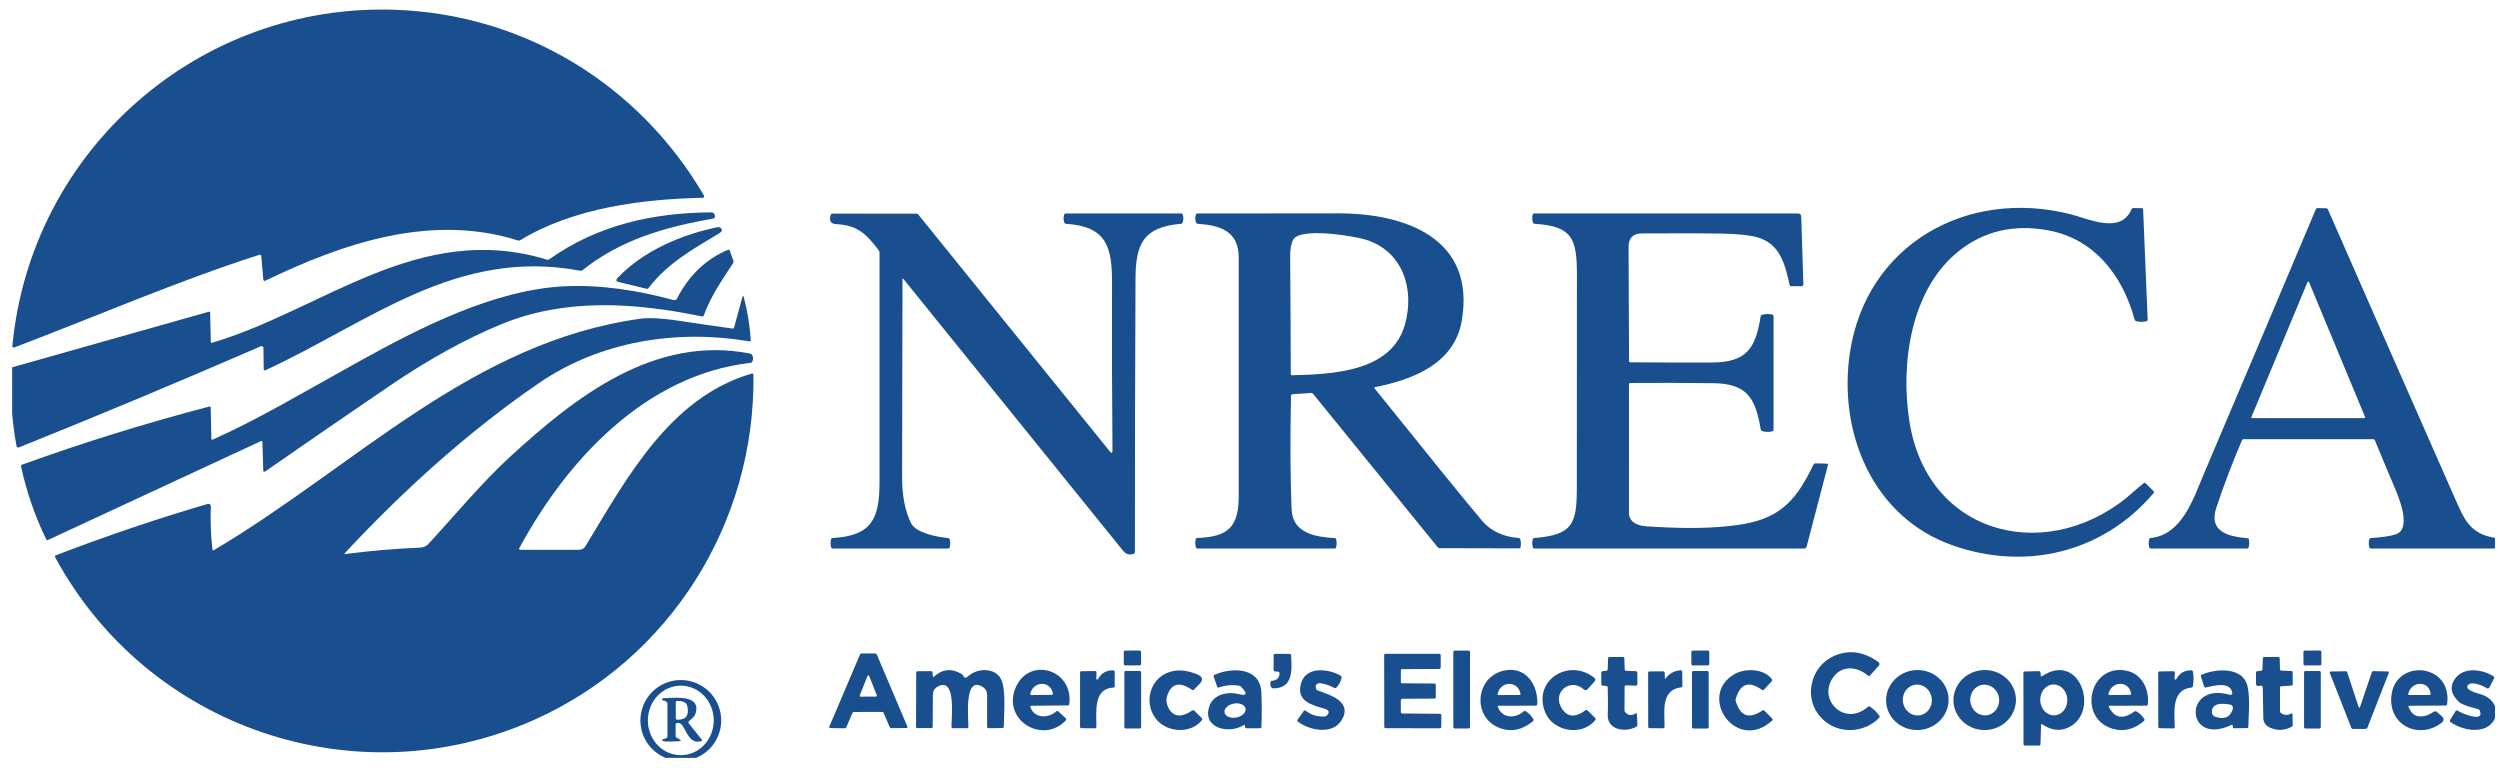 <svg width="165" height="51" viewBox="0 0 165 51" fill="none" xmlns="http://www.w3.org/2000/svg">
<g clip-path="url(#clip0_6436_101347)">
<path d="M128.861 35.989C123.573 34.122 121.315 28.527 122.091 23.305C123.156 16.123 129.832 12.412 136.644 14.137C137.873 14.447 139.96 15.476 140.675 13.822C140.687 13.796 140.704 13.773 140.724 13.757C140.744 13.742 140.767 13.733 140.789 13.734L141.362 13.736C141.384 13.736 141.404 13.746 141.42 13.764C141.436 13.782 141.445 13.806 141.446 13.832L141.746 21.097C141.747 21.121 141.74 21.144 141.726 21.163C141.712 21.182 141.692 21.196 141.669 21.201C141.431 21.259 141.202 21.256 140.982 21.193C140.959 21.186 140.937 21.173 140.92 21.155C140.903 21.137 140.891 21.114 140.884 21.089C140.091 18.188 138.23 15.745 135.134 15.193C132.879 14.792 130.923 15.255 129.266 16.582C126.096 19.12 125.415 24.028 126.026 27.843C127.261 35.558 135.46 37.326 140.856 32.418C141.059 32.234 141.268 32.058 141.485 31.889C141.503 31.875 141.526 31.867 141.549 31.868C141.572 31.869 141.593 31.878 141.609 31.894L142.133 32.42C142.149 32.436 142.159 32.459 142.159 32.482C142.16 32.506 142.152 32.529 142.136 32.547C138.787 36.482 133.697 37.697 128.861 35.989Z" fill="#194E8F"/>
<path d="M148.354 35.526C148.37 35.528 148.386 35.534 148.398 35.545C148.41 35.556 148.419 35.57 148.423 35.586C148.463 35.754 148.459 35.934 148.41 36.127C148.404 36.148 148.391 36.168 148.372 36.182C148.353 36.196 148.33 36.203 148.305 36.203H141.958C141.933 36.203 141.91 36.196 141.89 36.182C141.871 36.168 141.858 36.149 141.851 36.127C141.802 35.946 141.801 35.769 141.847 35.596C141.852 35.573 141.866 35.552 141.885 35.536C141.903 35.521 141.927 35.511 141.953 35.508C144.024 35.284 144.755 32.922 145.446 31.297C147.919 25.477 150.383 19.654 152.838 13.825C152.85 13.798 152.866 13.775 152.887 13.758C152.907 13.742 152.929 13.733 152.951 13.734L153.538 13.747C153.56 13.748 153.582 13.757 153.602 13.774C153.622 13.79 153.639 13.814 153.651 13.842C156.445 20.218 159.247 26.591 162.057 32.962C162.679 34.37 163.056 35.265 164.773 35.519C164.797 35.523 164.82 35.533 164.838 35.55C164.855 35.566 164.867 35.587 164.871 35.611C164.901 35.788 164.896 35.959 164.854 36.123C164.849 36.146 164.836 36.166 164.817 36.181C164.798 36.195 164.774 36.203 164.75 36.203H156.484C156.46 36.203 156.436 36.196 156.417 36.182C156.398 36.168 156.384 36.149 156.378 36.127C156.329 35.947 156.328 35.77 156.373 35.596C156.38 35.573 156.393 35.553 156.412 35.538C156.431 35.523 156.455 35.514 156.48 35.513C157.226 35.462 157.77 35.381 158.11 35.271C159.197 34.92 158.334 32.844 158.033 32.147C157.591 31.124 157.176 30.089 156.742 29.062C156.733 29.039 156.717 29.02 156.697 29.006C156.677 28.993 156.653 28.985 156.63 28.985L148.08 28.987C148.056 28.987 148.032 28.994 148.012 29.008C147.992 29.021 147.977 29.04 147.967 29.062C147.342 30.524 146.779 32.005 146.278 33.505C145.726 35.157 147.187 35.418 148.354 35.526ZM148.596 27.52C148.592 27.528 148.591 27.537 148.592 27.546C148.592 27.554 148.595 27.563 148.6 27.57C148.605 27.578 148.612 27.584 148.619 27.588C148.627 27.592 148.636 27.595 148.645 27.595H156.045C156.054 27.595 156.063 27.592 156.071 27.588C156.078 27.584 156.085 27.578 156.09 27.57C156.095 27.563 156.098 27.554 156.098 27.546C156.099 27.537 156.098 27.528 156.094 27.52L152.394 18.616C152.39 18.607 152.383 18.599 152.374 18.593C152.365 18.587 152.355 18.584 152.345 18.584C152.335 18.584 152.325 18.587 152.316 18.593C152.307 18.599 152.3 18.607 152.296 18.616L148.596 27.52Z" fill="#194E8F"/>
<path d="M73.424 29.723C73.39 26.101 73.38 22.435 73.394 18.727C73.403 16.331 73.067 14.942 70.357 14.772C70.332 14.771 70.308 14.762 70.288 14.748C70.269 14.733 70.254 14.713 70.246 14.691C70.186 14.511 70.182 14.337 70.233 14.168C70.24 14.146 70.254 14.126 70.275 14.111C70.294 14.097 70.319 14.09 70.344 14.09H77.955C77.98 14.09 78.003 14.097 78.022 14.111C78.042 14.125 78.056 14.144 78.063 14.167C78.116 14.345 78.113 14.519 78.055 14.687C78.046 14.71 78.031 14.73 78.011 14.745C77.991 14.76 77.967 14.768 77.942 14.771C75.463 14.984 74.955 16.084 74.944 18.384C74.915 24.402 74.902 30.42 74.904 36.44C74.904 36.465 74.897 36.489 74.883 36.508C74.869 36.528 74.85 36.542 74.828 36.549C74.503 36.654 74.315 36.587 74.1 36.321C69.268 30.344 64.441 24.371 59.617 18.402C59.582 18.359 59.565 18.365 59.565 18.422C59.558 22.772 59.549 27.122 59.538 31.47C59.535 32.704 59.732 33.722 60.128 34.525C60.454 35.191 61.877 35.446 62.575 35.511C62.6 35.514 62.623 35.523 62.642 35.538C62.661 35.553 62.675 35.574 62.681 35.596C62.726 35.773 62.726 35.95 62.679 36.125C62.673 36.148 62.659 36.167 62.639 36.182C62.62 36.196 62.596 36.203 62.571 36.203H54.959C54.935 36.203 54.911 36.196 54.892 36.182C54.874 36.168 54.86 36.149 54.854 36.127C54.805 35.944 54.804 35.765 54.851 35.59C54.856 35.567 54.87 35.547 54.888 35.533C54.907 35.518 54.931 35.509 54.955 35.508C57.532 35.363 58.045 34.24 58.048 31.842C58.054 26.784 58.054 21.727 58.048 16.669C58.048 16.616 58.031 16.564 57.999 16.522C57.177 15.445 56.605 14.862 55.182 14.792C54.821 14.774 54.705 14.569 54.834 14.175C54.842 14.152 54.856 14.133 54.876 14.119C54.895 14.105 54.918 14.098 54.942 14.098L60.482 14.103C60.507 14.103 60.533 14.109 60.556 14.12C60.578 14.131 60.599 14.148 60.614 14.168L73.243 29.787C73.366 29.938 73.426 29.917 73.424 29.723Z" fill="#194E8F"/>
<path d="M90.716 25.628C94.546 30.395 96.916 33.312 97.826 34.38C98.396 35.049 99.2 35.426 100.237 35.511C100.261 35.513 100.284 35.522 100.303 35.537C100.322 35.553 100.335 35.573 100.341 35.596C100.383 35.768 100.388 35.94 100.356 36.112C100.351 36.135 100.339 36.155 100.32 36.17C100.302 36.184 100.279 36.192 100.256 36.192L95.017 36.179C94.991 36.178 94.966 36.172 94.943 36.161C94.92 36.15 94.9 36.133 94.885 36.113L86.663 25.992C86.646 25.972 86.626 25.957 86.603 25.946C86.58 25.936 86.555 25.932 86.531 25.933L85.289 26.021C85.266 26.023 85.245 26.033 85.23 26.05C85.214 26.067 85.206 26.089 85.205 26.113C85.148 29.112 85.161 31.618 85.246 33.632C85.313 35.208 86.854 35.443 88.078 35.511C88.103 35.513 88.126 35.521 88.145 35.535C88.164 35.55 88.177 35.569 88.183 35.591C88.23 35.772 88.23 35.95 88.183 36.126C88.176 36.148 88.163 36.168 88.144 36.182C88.125 36.196 88.102 36.203 88.078 36.203H79.034C79.01 36.203 78.987 36.196 78.968 36.182C78.95 36.168 78.936 36.148 78.931 36.126C78.884 35.943 78.88 35.762 78.918 35.584C78.923 35.562 78.936 35.542 78.955 35.528C78.973 35.513 78.996 35.505 79.021 35.505C81.063 35.438 81.755 34.773 81.756 32.744C81.762 27.495 81.762 22.245 81.756 16.995C81.755 15.229 80.493 14.868 79.049 14.77C79.023 14.768 78.999 14.76 78.98 14.745C78.96 14.731 78.945 14.711 78.938 14.689C78.878 14.512 78.874 14.339 78.926 14.17C78.933 14.147 78.947 14.127 78.967 14.113C78.987 14.099 79.011 14.091 79.035 14.091C82.148 14.085 85.259 14.082 88.369 14.082C92.759 14.083 97.419 15.74 96.473 21.187C95.985 23.994 93.275 25.053 90.747 25.55C90.738 25.551 90.731 25.554 90.724 25.56C90.717 25.565 90.712 25.572 90.709 25.58C90.706 25.588 90.705 25.596 90.706 25.605C90.707 25.613 90.71 25.621 90.716 25.628ZM85.341 15.833C85.21 16.092 85.147 16.463 85.151 16.946C85.172 19.526 85.185 22.107 85.191 24.689C85.191 24.7 85.193 24.71 85.198 24.72C85.202 24.73 85.208 24.738 85.216 24.745C85.223 24.753 85.233 24.759 85.243 24.762C85.252 24.766 85.263 24.768 85.274 24.768C87.872 24.698 91.834 24.578 92.723 21.43C93.386 19.084 92.598 16.553 90.082 15.8C89.319 15.572 85.767 14.981 85.341 15.833Z" fill="#194E8F"/>
<path d="M107.601 23.913C109.393 23.927 111.185 23.931 112.976 23.926C115.3 23.917 115.868 22.974 116.203 20.88C116.207 20.855 116.218 20.833 116.234 20.815C116.25 20.796 116.27 20.783 116.293 20.777C116.525 20.713 116.753 20.709 116.977 20.766C116.999 20.771 117.019 20.784 117.033 20.803C117.047 20.822 117.055 20.846 117.055 20.87V28.36C117.055 28.385 117.047 28.408 117.033 28.427C117.02 28.446 117 28.459 116.978 28.465C116.745 28.525 116.519 28.52 116.299 28.452C116.276 28.445 116.255 28.431 116.239 28.412C116.223 28.393 116.212 28.369 116.208 28.344C115.867 26.302 115.331 25.32 113.089 25.29C111.257 25.266 109.426 25.262 107.594 25.277C107.573 25.277 107.552 25.286 107.537 25.301C107.521 25.316 107.513 25.337 107.513 25.359C107.506 28.187 107.506 31.013 107.511 33.838C107.511 34.445 108.051 34.693 108.618 34.733C110.606 34.868 113.03 34.95 115.127 34.578C117.636 34.132 118.64 32.836 119.689 30.665C119.701 30.64 119.719 30.619 119.739 30.604C119.759 30.589 119.782 30.581 119.804 30.582L120.584 30.6C120.594 30.6 120.604 30.603 120.612 30.608C120.621 30.613 120.629 30.62 120.634 30.629C120.64 30.638 120.644 30.649 120.646 30.66C120.647 30.671 120.647 30.682 120.644 30.693L119.236 36.079C119.226 36.115 119.204 36.147 119.175 36.17C119.145 36.192 119.108 36.205 119.071 36.205H101.276C101.251 36.205 101.227 36.197 101.208 36.183C101.188 36.169 101.175 36.149 101.168 36.127C101.119 35.945 101.118 35.767 101.163 35.594C101.17 35.571 101.183 35.55 101.202 35.535C101.221 35.519 101.245 35.51 101.27 35.508C103.752 35.309 104.067 34.613 104.07 32.288C104.078 27.568 104.08 22.848 104.077 18.128C104.074 15.748 103.778 14.929 101.288 14.77C101.262 14.768 101.239 14.76 101.219 14.745C101.2 14.731 101.185 14.711 101.178 14.689C101.12 14.512 101.114 14.338 101.159 14.166C101.164 14.144 101.178 14.124 101.197 14.11C101.216 14.096 101.24 14.088 101.265 14.088H118.681C118.732 14.088 118.782 14.108 118.819 14.145C118.856 14.181 118.878 14.23 118.88 14.282L119.022 18.761C119.022 18.777 119.02 18.794 119.015 18.809C119.01 18.824 119.002 18.838 118.992 18.85C118.982 18.862 118.97 18.871 118.956 18.877C118.943 18.884 118.929 18.887 118.914 18.887L118.212 18.892C118.19 18.892 118.168 18.883 118.15 18.866C118.133 18.849 118.12 18.826 118.114 18.8C117.825 17.519 117.518 16.125 116.04 15.678C115.522 15.521 114.688 15.433 113.537 15.414C112.554 15.396 110.833 15.394 108.375 15.407C107.781 15.41 107.484 15.705 107.485 16.292C107.493 18.805 107.504 21.318 107.518 23.831C107.518 23.853 107.527 23.873 107.542 23.889C107.558 23.904 107.579 23.913 107.601 23.913Z" fill="#194E8F"/>
<path d="M75.212 42.935L74.265 42.94C74.211 42.94 74.167 42.984 74.168 43.039L74.172 43.822C74.172 43.876 74.216 43.92 74.27 43.919L75.217 43.914C75.271 43.914 75.314 43.87 75.314 43.816L75.31 43.033C75.31 42.978 75.266 42.935 75.212 42.935Z" fill="#194E8F"/>
<path d="M96.924 42.938H96.017C95.963 42.938 95.919 42.982 95.919 43.036V47.981C95.919 48.035 95.963 48.079 96.017 48.079H96.924C96.978 48.079 97.022 48.035 97.022 47.981V43.036C97.022 42.982 96.978 42.938 96.924 42.938Z" fill="#194E8F"/>
<path d="M112.714 42.935L111.724 42.94C111.67 42.941 111.627 42.985 111.627 43.039L111.631 43.822C111.631 43.876 111.675 43.92 111.73 43.92L112.719 43.914C112.773 43.914 112.816 43.87 112.816 43.816L112.812 43.032C112.812 42.978 112.768 42.935 112.714 42.935Z" fill="#194E8F"/>
<path d="M153.111 42.935L152.122 42.94C152.068 42.941 152.025 42.985 152.025 43.039L152.029 43.822C152.029 43.876 152.073 43.92 152.127 43.92L153.117 43.914C153.171 43.914 153.214 43.87 153.214 43.816L153.21 43.032C153.21 42.978 153.166 42.935 153.111 42.935Z" fill="#194E8F"/>
<path d="M120.393 47.559C118.916 46.271 119.409 43.917 121.186 43.235C122.116 42.877 123.046 43.03 123.974 43.693C123.993 43.707 124.008 43.724 124.02 43.743C124.032 43.763 124.04 43.784 124.043 43.806C124.046 43.828 124.045 43.851 124.038 43.872C124.032 43.893 124.021 43.912 124.007 43.928L123.411 44.593C123.396 44.609 123.376 44.618 123.353 44.619C123.33 44.62 123.308 44.611 123.29 44.596C122.552 43.959 121.509 43.881 120.935 44.782C119.995 46.254 121.785 47.973 123.287 46.646C123.305 46.631 123.327 46.621 123.35 46.62C123.374 46.618 123.397 46.624 123.417 46.636C123.665 46.8 123.873 47.001 124.039 47.242C124.053 47.261 124.059 47.285 124.057 47.308C124.055 47.332 124.046 47.354 124.029 47.371C123.083 48.357 121.442 48.476 120.393 47.559Z" fill="#194E8F"/>
<path d="M58.203 46.986L56.364 46.991C56.34 46.991 56.318 46.998 56.298 47.012C56.278 47.026 56.262 47.046 56.253 47.069L55.864 47.983C55.854 48.008 55.837 48.029 55.816 48.044C55.795 48.059 55.771 48.067 55.747 48.066L54.781 48.052C54.771 48.051 54.762 48.049 54.754 48.044C54.746 48.039 54.74 48.032 54.735 48.023C54.73 48.015 54.727 48.005 54.727 47.995C54.726 47.985 54.728 47.975 54.731 47.965L56.751 43.22C56.762 43.193 56.779 43.17 56.8 43.154C56.82 43.137 56.843 43.129 56.865 43.129H57.764C57.786 43.129 57.809 43.138 57.829 43.154C57.849 43.17 57.866 43.193 57.877 43.22L59.888 47.955C59.892 47.965 59.894 47.976 59.894 47.986C59.894 47.997 59.891 48.008 59.886 48.017C59.882 48.026 59.875 48.033 59.866 48.038C59.858 48.044 59.849 48.047 59.839 48.047L58.822 48.056C58.801 48.057 58.78 48.049 58.76 48.033C58.741 48.017 58.724 47.994 58.712 47.967L58.322 47.061C58.313 47.038 58.296 47.02 58.275 47.006C58.254 46.993 58.229 46.986 58.203 46.986ZM57.239 44.652L56.747 45.891C56.744 45.9 56.742 45.911 56.743 45.922C56.743 45.932 56.747 45.942 56.752 45.951C56.757 45.959 56.764 45.967 56.772 45.971C56.781 45.976 56.79 45.979 56.8 45.979L57.821 45.974C57.831 45.974 57.84 45.971 57.847 45.967C57.855 45.962 57.862 45.955 57.867 45.947C57.872 45.938 57.875 45.929 57.875 45.919C57.876 45.909 57.874 45.898 57.87 45.889L57.381 44.655C57.333 44.535 57.285 44.534 57.239 44.652Z" fill="#194E8F"/>
<path d="M84.359 44.333L84.144 44.312C84.12 44.31 84.097 44.299 84.081 44.282C84.065 44.264 84.056 44.241 84.056 44.217L84.059 43.245C84.059 43.221 84.068 43.199 84.085 43.182C84.102 43.166 84.124 43.157 84.147 43.157H85.127C85.149 43.157 85.17 43.166 85.186 43.183C85.202 43.199 85.212 43.222 85.213 43.246C85.275 44.292 85.326 45.425 84.038 45.432C84.012 45.432 83.986 45.426 83.963 45.415C83.941 45.403 83.922 45.386 83.909 45.365C83.844 45.258 83.825 45.143 83.852 45.019C83.857 44.997 83.87 44.977 83.889 44.962C83.908 44.947 83.932 44.937 83.958 44.934C84.289 44.896 84.452 44.724 84.448 44.418C84.447 44.397 84.438 44.377 84.421 44.362C84.405 44.346 84.383 44.336 84.359 44.333Z" fill="#194E8F"/>
<path d="M92.54 47.09L95.037 47.11C95.061 47.11 95.084 47.119 95.101 47.134C95.118 47.15 95.127 47.17 95.127 47.191V47.983C95.127 48.005 95.117 48.026 95.1 48.042C95.083 48.057 95.06 48.066 95.036 48.066L91.446 48.061C91.424 48.061 91.403 48.053 91.388 48.037C91.372 48.021 91.363 48 91.363 47.978L91.355 43.232C91.355 43.21 91.364 43.189 91.379 43.174C91.395 43.159 91.416 43.15 91.438 43.15L94.995 43.152C95.019 43.152 95.042 43.16 95.059 43.176C95.077 43.192 95.086 43.213 95.086 43.235V44.067C95.087 44.078 95.084 44.089 95.08 44.099C95.075 44.109 95.069 44.118 95.06 44.126C95.052 44.134 95.041 44.14 95.03 44.144C95.019 44.148 95.007 44.151 94.995 44.151L92.542 44.164C92.519 44.164 92.498 44.172 92.482 44.188C92.466 44.203 92.457 44.224 92.457 44.245L92.455 45.017C92.455 45.038 92.464 45.059 92.48 45.074C92.497 45.089 92.519 45.097 92.542 45.097L94.67 45.112C94.694 45.112 94.717 45.121 94.734 45.136C94.75 45.151 94.76 45.172 94.76 45.194L94.761 46.023C94.761 46.045 94.752 46.067 94.734 46.083C94.717 46.099 94.693 46.108 94.668 46.108L92.576 46.117C92.559 46.117 92.543 46.12 92.527 46.127C92.512 46.133 92.498 46.141 92.486 46.153C92.475 46.163 92.466 46.177 92.459 46.191C92.453 46.206 92.45 46.221 92.45 46.237L92.457 47.007C92.457 47.029 92.466 47.05 92.482 47.066C92.497 47.081 92.518 47.09 92.54 47.09Z" fill="#194E8F"/>
<path d="M107.315 44.275L107.975 44.299C107.999 44.3 108.022 44.309 108.039 44.326C108.057 44.342 108.066 44.363 108.066 44.386V45.158C108.066 45.17 108.064 45.183 108.059 45.194C108.055 45.206 108.048 45.216 108.04 45.225C108.032 45.233 108.022 45.24 108.011 45.245C108.001 45.249 107.989 45.251 107.978 45.251L107.322 45.233C107.309 45.232 107.296 45.234 107.284 45.238C107.273 45.242 107.262 45.248 107.253 45.255C107.243 45.263 107.236 45.272 107.231 45.281C107.226 45.291 107.224 45.302 107.224 45.313L107.217 46.867C107.216 46.924 107.234 46.977 107.268 47.014C107.455 47.222 107.683 47.248 107.95 47.089C107.959 47.083 107.969 47.08 107.979 47.079C107.989 47.078 107.999 47.079 108.008 47.083C108.017 47.087 108.025 47.092 108.03 47.1C108.035 47.107 108.038 47.115 108.038 47.125L108.069 47.852C108.07 47.874 108.063 47.897 108.047 47.919C108.032 47.94 108.01 47.959 107.983 47.973C107.263 48.358 106.062 48.187 106.111 47.156C106.138 46.563 106.122 45.961 106.111 45.37C106.11 45.348 106.102 45.326 106.086 45.309C106.071 45.293 106.05 45.282 106.028 45.28L105.773 45.249C105.749 45.246 105.726 45.236 105.71 45.219C105.694 45.203 105.685 45.181 105.685 45.159L105.683 44.391C105.683 44.368 105.692 44.346 105.709 44.33C105.726 44.313 105.748 44.302 105.773 44.299L106.026 44.27C106.048 44.267 106.068 44.257 106.083 44.241C106.098 44.224 106.107 44.203 106.107 44.18L106.135 43.449C106.136 43.425 106.146 43.403 106.162 43.386C106.178 43.37 106.199 43.361 106.222 43.361L107.121 43.359C107.143 43.359 107.165 43.368 107.181 43.385C107.196 43.402 107.206 43.425 107.206 43.449L107.232 44.193C107.233 44.215 107.242 44.235 107.257 44.25C107.273 44.266 107.294 44.274 107.315 44.275Z" fill="#194E8F"/>
<path d="M149.151 45.259C149.109 45.282 149.053 45.283 148.981 45.262C148.957 45.256 148.935 45.242 148.92 45.222C148.904 45.202 148.896 45.178 148.896 45.153V44.389C148.896 44.367 148.905 44.346 148.922 44.329C148.938 44.313 148.961 44.302 148.986 44.299L149.239 44.27C149.261 44.267 149.281 44.257 149.296 44.241C149.311 44.224 149.319 44.203 149.32 44.18L149.348 43.449C149.349 43.425 149.358 43.403 149.375 43.386C149.391 43.37 149.412 43.361 149.435 43.361L150.375 43.359C150.397 43.359 150.419 43.369 150.435 43.386C150.451 43.403 150.46 43.426 150.461 43.45L150.481 44.167C150.481 44.191 150.489 44.214 150.504 44.232C150.519 44.249 150.538 44.259 150.559 44.26L151.225 44.285C151.249 44.285 151.272 44.294 151.289 44.308C151.305 44.322 151.315 44.34 151.315 44.36L151.32 45.164C151.32 45.185 151.31 45.206 151.293 45.221C151.275 45.237 151.252 45.246 151.227 45.248L150.561 45.292C150.539 45.293 150.518 45.303 150.503 45.32C150.488 45.337 150.479 45.36 150.479 45.383V46.934C150.479 46.96 150.485 46.986 150.497 47.009C150.508 47.032 150.524 47.052 150.545 47.066C150.755 47.212 150.979 47.221 151.217 47.093C151.226 47.089 151.236 47.086 151.246 47.085C151.256 47.085 151.265 47.087 151.274 47.09C151.283 47.094 151.29 47.1 151.295 47.108C151.3 47.115 151.303 47.124 151.304 47.133L151.321 47.851C151.322 47.874 151.315 47.898 151.3 47.919C151.286 47.941 151.264 47.96 151.238 47.973C150.774 48.219 150.305 48.237 149.833 48.027C149.535 47.894 149.383 47.681 149.379 47.387L149.343 45.38C149.343 45.356 149.337 45.334 149.326 45.313C149.314 45.293 149.298 45.276 149.279 45.264C149.26 45.252 149.238 45.245 149.215 45.244C149.193 45.243 149.17 45.248 149.151 45.259Z" fill="#194E8F"/>
<path d="M61.631 44.666C62.194 44.153 62.808 44.092 63.47 44.485C63.506 44.507 63.541 44.55 63.57 44.606C63.605 44.672 63.653 44.712 63.714 44.725C63.733 44.729 63.757 44.726 63.781 44.716C63.805 44.706 63.83 44.689 63.852 44.668C64.463 44.08 65.648 44.036 66.057 44.803C66.41 45.464 66.26 47.108 66.25 47.955C66.249 47.98 66.241 48.004 66.225 48.022C66.209 48.04 66.189 48.05 66.167 48.05L65.231 48.06C65.21 48.06 65.189 48.05 65.174 48.032C65.158 48.015 65.15 47.991 65.15 47.967V45.869C65.15 45.637 65.052 45.459 64.856 45.335C63.594 44.532 63.926 47.501 63.914 47.975C63.914 47.998 63.905 48.021 63.89 48.037C63.874 48.053 63.854 48.063 63.833 48.063H62.883C62.86 48.063 62.839 48.053 62.823 48.037C62.807 48.02 62.798 47.997 62.798 47.973C62.786 47.454 63.127 44.702 61.938 45.286C61.693 45.406 61.57 45.6 61.569 45.869L61.559 47.957C61.559 47.982 61.55 48.006 61.535 48.024C61.52 48.041 61.5 48.051 61.479 48.051L60.54 48.056C60.53 48.056 60.52 48.054 60.51 48.05C60.5 48.045 60.492 48.038 60.484 48.029C60.477 48.02 60.471 48.01 60.467 47.998C60.463 47.987 60.461 47.974 60.46 47.962L60.469 44.392C60.469 44.368 60.477 44.346 60.492 44.329C60.507 44.312 60.527 44.303 60.549 44.302L61.451 44.296C61.475 44.296 61.498 44.305 61.516 44.321C61.533 44.338 61.545 44.361 61.547 44.385L61.57 44.642C61.575 44.691 61.595 44.699 61.631 44.666Z" fill="#194E8F"/>
<path d="M68.002 46.659C68.255 47.423 69.174 47.431 69.711 46.953C69.73 46.936 69.754 46.926 69.777 46.924C69.801 46.922 69.822 46.929 69.838 46.943L70.351 47.417C70.366 47.431 70.374 47.453 70.373 47.477C70.372 47.5 70.362 47.525 70.344 47.544C68.82 49.176 66.056 47.497 67.062 45.316C67.982 43.323 70.863 44.198 70.571 46.477C70.568 46.499 70.557 46.52 70.54 46.535C70.523 46.55 70.501 46.558 70.478 46.558L68.061 46.579C68.051 46.579 68.041 46.582 68.032 46.586C68.024 46.591 68.016 46.597 68.01 46.605C68.005 46.613 68.001 46.622 67.999 46.631C67.998 46.641 67.999 46.65 68.002 46.659ZM69.49 45.775C69.358 44.916 68.203 44.918 67.994 45.793C67.992 45.802 67.991 45.813 67.994 45.822C67.996 45.832 68 45.841 68.006 45.849C68.012 45.857 68.02 45.863 68.029 45.868C68.038 45.872 68.047 45.874 68.057 45.874L69.42 45.859C69.431 45.859 69.441 45.857 69.45 45.853C69.46 45.848 69.468 45.842 69.474 45.834C69.481 45.825 69.486 45.816 69.489 45.806C69.492 45.796 69.492 45.785 69.49 45.775Z" fill="#194E8F"/>
<path d="M72.413 44.856C72.44 44.851 72.462 44.834 72.478 44.803C72.698 44.416 73.03 44.229 73.474 44.242C73.499 44.243 73.523 44.252 73.541 44.268C73.559 44.284 73.569 44.305 73.569 44.327L73.57 45.298C73.571 45.319 73.561 45.34 73.543 45.355C73.525 45.371 73.5 45.38 73.474 45.381C72.181 45.447 72.353 46.898 72.363 47.975C72.363 47.987 72.361 47.998 72.357 48.009C72.353 48.02 72.347 48.03 72.34 48.038C72.332 48.047 72.323 48.053 72.314 48.058C72.304 48.062 72.293 48.065 72.283 48.065L71.369 48.063C71.346 48.063 71.324 48.053 71.308 48.035C71.293 48.018 71.284 47.994 71.284 47.97V44.391C71.284 44.367 71.292 44.345 71.308 44.329C71.323 44.312 71.344 44.303 71.365 44.302L72.283 44.289C72.294 44.289 72.306 44.291 72.317 44.295C72.328 44.3 72.338 44.306 72.346 44.314C72.354 44.322 72.361 44.332 72.365 44.343C72.369 44.353 72.371 44.364 72.371 44.376L72.354 44.777C72.354 44.788 72.356 44.799 72.358 44.809C72.361 44.819 72.366 44.829 72.371 44.836C72.377 44.844 72.384 44.849 72.391 44.853C72.398 44.856 72.406 44.857 72.413 44.856Z" fill="#194E8F"/>
<path d="M77.078 46.635C77.385 47.319 77.921 47.406 78.686 46.896C78.709 46.881 78.734 46.873 78.759 46.874C78.783 46.874 78.805 46.882 78.82 46.898L79.323 47.405C79.339 47.421 79.347 47.444 79.347 47.468C79.347 47.493 79.338 47.517 79.321 47.537C78.595 48.442 77.105 48.339 76.388 47.555C75.436 46.512 75.838 44.782 77.194 44.35C77.74 44.175 78.349 44.229 79.019 44.51C79.377 44.66 79.429 44.867 79.176 45.131L78.8 45.52C78.785 45.536 78.764 45.546 78.741 45.548C78.718 45.55 78.694 45.543 78.675 45.53C77.88 44.983 77.342 45.089 77.059 45.845C76.958 46.115 76.964 46.378 77.078 46.635Z" fill="#194E8F"/>
<path d="M82.091 47.849C81.116 48.488 79.285 48.06 79.832 46.575C80.118 45.799 81.058 45.636 81.768 45.814C82.3 45.947 82.351 45.786 81.921 45.331C81.883 45.292 81.834 45.266 81.782 45.257C81.322 45.183 80.877 45.222 80.447 45.375C80.436 45.379 80.425 45.381 80.413 45.381C80.401 45.381 80.39 45.379 80.38 45.374C80.37 45.37 80.36 45.364 80.353 45.356C80.345 45.348 80.34 45.339 80.336 45.329L80.104 44.65C80.097 44.629 80.099 44.606 80.11 44.585C80.121 44.563 80.14 44.546 80.163 44.536C81.309 44.028 83.183 44.038 83.251 45.703C83.282 46.459 83.283 47.216 83.255 47.973C83.254 47.998 83.245 48.02 83.229 48.037C83.213 48.054 83.192 48.063 83.17 48.063L82.277 48.068C82.252 48.068 82.228 48.059 82.21 48.043C82.191 48.028 82.179 48.005 82.176 47.982L82.161 47.885C82.16 47.877 82.157 47.87 82.152 47.863C82.147 47.857 82.141 47.852 82.134 47.848C82.127 47.844 82.12 47.843 82.112 47.843C82.105 47.843 82.097 47.845 82.091 47.849ZM82.206 46.765C82.195 46.705 82.165 46.649 82.12 46.6C82.075 46.551 82.014 46.51 81.942 46.479C81.869 46.449 81.787 46.429 81.698 46.422C81.61 46.415 81.517 46.42 81.426 46.437C81.335 46.455 81.248 46.483 81.168 46.522C81.088 46.561 81.018 46.61 80.962 46.664C80.906 46.719 80.864 46.779 80.84 46.842C80.815 46.904 80.809 46.967 80.82 47.027C80.832 47.087 80.861 47.144 80.906 47.193C80.951 47.242 81.012 47.283 81.084 47.313C81.157 47.343 81.24 47.363 81.328 47.37C81.416 47.377 81.509 47.372 81.6 47.355C81.691 47.338 81.778 47.309 81.858 47.27C81.938 47.231 82.008 47.183 82.064 47.128C82.121 47.073 82.162 47.013 82.186 46.951C82.211 46.889 82.217 46.825 82.206 46.765Z" fill="#194E8F"/>
<path d="M87.392 46.765C86.586 46.54 85.618 46.287 85.835 45.228C86.098 43.945 87.642 44.111 88.489 44.599C88.51 44.612 88.527 44.63 88.537 44.653C88.547 44.675 88.55 44.7 88.546 44.723C88.496 44.981 88.379 45.202 88.195 45.384C88.178 45.401 88.157 45.411 88.133 45.414C88.11 45.417 88.085 45.413 88.064 45.401C87.813 45.26 86.644 44.754 86.866 45.469C86.874 45.493 86.887 45.514 86.905 45.532C86.923 45.55 86.946 45.565 86.971 45.574C87.767 45.855 89.311 46.316 88.533 47.55C87.924 48.517 86.424 48.202 85.665 47.632C85.645 47.617 85.63 47.595 85.625 47.572C85.62 47.549 85.623 47.526 85.636 47.508L86.052 46.916C86.058 46.907 86.066 46.9 86.075 46.895C86.085 46.89 86.095 46.888 86.107 46.887C86.118 46.886 86.13 46.888 86.142 46.892C86.153 46.895 86.164 46.901 86.174 46.909C86.552 47.197 86.972 47.322 87.436 47.284C87.492 47.28 87.542 47.257 87.578 47.219C87.775 47.007 87.713 46.856 87.392 46.765Z" fill="#194E8F"/>
<path d="M98.854 46.658C99.136 47.405 99.997 47.458 100.558 46.953C100.577 46.937 100.599 46.927 100.623 46.924C100.647 46.922 100.67 46.927 100.69 46.939C100.914 47.075 101.086 47.254 101.204 47.476C101.215 47.496 101.219 47.52 101.213 47.544C101.208 47.567 101.195 47.588 101.177 47.603C100.425 48.212 99.657 48.346 98.874 48.004C97.155 47.255 97.411 44.704 99.21 44.272C100.666 43.921 101.508 45.15 101.464 46.464C101.463 46.493 101.451 46.521 101.429 46.541C101.407 46.562 101.378 46.573 101.348 46.573L98.908 46.58C98.898 46.579 98.889 46.581 98.881 46.586C98.873 46.59 98.865 46.596 98.86 46.604C98.855 46.612 98.851 46.621 98.85 46.63C98.849 46.64 98.85 46.649 98.854 46.658ZM100.352 45.788C100.201 44.929 99.055 44.91 98.841 45.793C98.839 45.802 98.839 45.812 98.841 45.822C98.843 45.831 98.847 45.84 98.853 45.848C98.86 45.856 98.867 45.862 98.876 45.866C98.885 45.87 98.895 45.873 98.905 45.873L100.284 45.87C100.294 45.869 100.304 45.867 100.314 45.863C100.323 45.858 100.331 45.852 100.338 45.844C100.344 45.837 100.349 45.827 100.351 45.818C100.354 45.808 100.354 45.798 100.352 45.788Z" fill="#194E8F"/>
<path d="M104.534 45.504C103.664 44.722 102.512 45.644 103.003 46.617C103.366 47.333 103.914 47.419 104.645 46.875C104.664 46.86 104.687 46.853 104.71 46.854C104.733 46.855 104.755 46.865 104.771 46.881L105.29 47.4C105.305 47.416 105.314 47.437 105.314 47.461C105.315 47.484 105.306 47.507 105.291 47.526C104.387 48.634 102.505 48.264 101.994 47.038C101.113 44.919 103.524 43.393 105.223 44.731C105.241 44.746 105.256 44.763 105.267 44.783C105.278 44.803 105.285 44.826 105.287 44.848C105.289 44.871 105.287 44.894 105.28 44.915C105.272 44.937 105.261 44.956 105.246 44.973L104.769 45.497C104.739 45.529 104.698 45.547 104.654 45.548C104.61 45.55 104.567 45.533 104.534 45.504Z" fill="#194E8F"/>
<path d="M109.931 44.777C110.175 44.447 110.509 44.267 110.932 44.24C110.944 44.239 110.956 44.241 110.968 44.244C110.979 44.248 110.989 44.253 110.998 44.26C111.007 44.267 111.014 44.276 111.019 44.286C111.024 44.296 111.027 44.306 111.027 44.317L111.04 45.278C111.04 45.3 111.031 45.32 111.014 45.337C110.996 45.353 110.973 45.364 110.947 45.367C109.551 45.538 109.886 47.095 109.86 47.973C109.859 47.998 109.85 48.021 109.834 48.038C109.818 48.055 109.797 48.065 109.775 48.065L108.866 48.061C108.844 48.061 108.823 48.052 108.807 48.035C108.792 48.018 108.783 47.995 108.782 47.971L108.776 44.41C108.776 44.385 108.784 44.361 108.8 44.343C108.815 44.325 108.836 44.315 108.857 44.315L109.789 44.307C109.81 44.307 109.831 44.317 109.845 44.335C109.86 44.353 109.869 44.378 109.869 44.404L109.881 44.763C109.882 44.817 109.899 44.822 109.931 44.777Z" fill="#194E8F"/>
<path d="M116.965 47.557C114.576 49.723 111.989 45.913 114.488 44.485C115.144 44.11 116.4 44.097 116.944 44.828C116.958 44.847 116.965 44.871 116.964 44.894C116.963 44.918 116.954 44.941 116.937 44.959L116.412 45.525C116.397 45.541 116.376 45.55 116.353 45.552C116.33 45.553 116.306 45.546 116.286 45.531C115.434 44.916 114.859 45.112 114.559 46.122C114.544 46.173 114.545 46.228 114.561 46.281C114.861 47.279 115.443 47.485 116.307 46.898C116.33 46.882 116.355 46.874 116.38 46.875C116.404 46.875 116.426 46.884 116.441 46.899L116.977 47.436C116.984 47.444 116.99 47.453 116.993 47.463C116.997 47.473 116.998 47.484 116.997 47.496C116.996 47.507 116.992 47.518 116.987 47.529C116.982 47.539 116.974 47.549 116.965 47.557Z" fill="#194E8F"/>
<path d="M128.599 46.015C128.623 46.274 128.593 46.535 128.511 46.784C128.43 47.033 128.298 47.264 128.124 47.464C127.95 47.665 127.737 47.831 127.496 47.952C127.256 48.074 126.994 48.149 126.724 48.174C126.454 48.199 126.182 48.172 125.924 48.095C125.666 48.019 125.426 47.894 125.218 47.729C125.011 47.563 124.84 47.359 124.715 47.13C124.59 46.9 124.513 46.648 124.49 46.389C124.466 46.13 124.496 45.869 124.577 45.62C124.659 45.372 124.791 45.141 124.965 44.94C125.139 44.74 125.352 44.574 125.592 44.452C125.833 44.33 126.095 44.255 126.365 44.23C126.635 44.206 126.907 44.233 127.165 44.309C127.423 44.385 127.663 44.51 127.87 44.676C128.078 44.841 128.249 45.045 128.374 45.275C128.499 45.505 128.575 45.756 128.599 46.015ZM126.693 47.211C126.818 47.193 126.938 47.149 127.045 47.081C127.153 47.013 127.247 46.923 127.321 46.817C127.395 46.71 127.449 46.588 127.479 46.459C127.508 46.329 127.513 46.194 127.494 46.062C127.454 45.794 127.316 45.552 127.11 45.389C126.904 45.226 126.647 45.156 126.395 45.193C126.271 45.211 126.151 45.256 126.043 45.323C125.936 45.391 125.842 45.481 125.768 45.588C125.693 45.694 125.64 45.816 125.61 45.946C125.581 46.075 125.575 46.21 125.595 46.342C125.634 46.61 125.772 46.852 125.978 47.015C126.184 47.178 126.442 47.248 126.693 47.211Z" fill="#194E8F"/>
<path d="M133.05 46.08C133.081 46.604 132.894 47.12 132.53 47.513C132.166 47.907 131.654 48.146 131.108 48.179C130.838 48.195 130.567 48.16 130.311 48.075C130.055 47.99 129.819 47.858 129.617 47.686C129.415 47.514 129.251 47.305 129.133 47.072C129.015 46.838 128.947 46.584 128.931 46.325C128.9 45.8 129.087 45.285 129.451 44.891C129.815 44.498 130.327 44.258 130.873 44.226C131.144 44.21 131.414 44.245 131.67 44.329C131.926 44.414 132.162 44.546 132.364 44.718C132.566 44.89 132.731 45.099 132.848 45.333C132.966 45.566 133.035 45.82 133.05 46.08ZM131.127 47.21C131.251 47.193 131.371 47.15 131.479 47.084C131.587 47.018 131.681 46.93 131.756 46.824C131.831 46.719 131.886 46.598 131.917 46.47C131.948 46.341 131.955 46.207 131.937 46.074C131.919 45.942 131.877 45.814 131.813 45.698C131.749 45.583 131.664 45.481 131.563 45.399C131.463 45.318 131.348 45.257 131.227 45.222C131.105 45.187 130.979 45.178 130.854 45.194C130.73 45.211 130.611 45.254 130.503 45.32C130.395 45.386 130.3 45.475 130.225 45.58C130.15 45.686 130.095 45.806 130.064 45.935C130.033 46.063 130.026 46.198 130.044 46.33C130.062 46.462 130.104 46.59 130.169 46.706C130.233 46.822 130.317 46.924 130.418 47.005C130.518 47.087 130.633 47.147 130.754 47.182C130.876 47.217 131.003 47.227 131.127 47.21Z" fill="#194E8F"/>
<path d="M134.761 44.637C137.324 42.91 138.652 47.144 136.429 48.052C135.895 48.27 135.345 48.186 134.781 47.799C134.735 47.767 134.711 47.778 134.71 47.831L134.671 49.117C134.671 49.141 134.662 49.164 134.647 49.181C134.631 49.198 134.611 49.207 134.59 49.207L133.635 49.204C133.624 49.204 133.613 49.202 133.603 49.197C133.593 49.192 133.584 49.186 133.576 49.177C133.568 49.169 133.562 49.159 133.558 49.148C133.554 49.136 133.551 49.125 133.551 49.113L133.545 44.41C133.545 44.386 133.553 44.362 133.569 44.345C133.584 44.328 133.605 44.318 133.627 44.317L134.578 44.297C134.602 44.297 134.625 44.306 134.642 44.323C134.66 44.34 134.671 44.364 134.673 44.389L134.692 44.601C134.693 44.609 134.696 44.617 134.701 44.623C134.705 44.63 134.711 44.635 134.718 44.639C134.725 44.642 134.732 44.644 134.74 44.644C134.747 44.643 134.755 44.641 134.761 44.637ZM135.589 47.217C135.706 47.212 135.821 47.181 135.928 47.126C136.034 47.071 136.13 46.992 136.209 46.894C136.288 46.795 136.35 46.68 136.39 46.555C136.43 46.429 136.448 46.295 136.443 46.161C136.438 46.027 136.41 45.895 136.36 45.773C136.31 45.651 136.24 45.541 136.154 45.45C136.067 45.358 135.966 45.286 135.855 45.239C135.745 45.192 135.627 45.17 135.51 45.175C135.393 45.179 135.277 45.21 135.171 45.266C135.065 45.321 134.969 45.4 134.89 45.498C134.81 45.596 134.749 45.711 134.709 45.837C134.668 45.962 134.65 46.096 134.655 46.23C134.661 46.364 134.689 46.496 134.739 46.618C134.788 46.74 134.858 46.85 134.945 46.942C135.032 47.034 135.133 47.105 135.243 47.152C135.354 47.199 135.471 47.221 135.589 47.217Z" fill="#194E8F"/>
<path d="M139.18 46.654C139.563 47.401 140.124 47.504 140.864 46.963C140.885 46.948 140.909 46.939 140.933 46.937C140.958 46.935 140.982 46.94 141.003 46.952C141.207 47.06 141.381 47.23 141.524 47.459C141.535 47.479 141.54 47.502 141.536 47.525C141.532 47.548 141.52 47.569 141.502 47.585C140.853 48.14 140.165 48.311 139.439 48.099C137.112 47.418 137.874 43.822 140.296 44.258C141.357 44.449 141.865 45.468 141.759 46.49C141.756 46.513 141.745 46.534 141.727 46.549C141.71 46.565 141.687 46.573 141.664 46.573L139.224 46.579C139.215 46.579 139.206 46.582 139.199 46.586C139.191 46.59 139.185 46.597 139.18 46.604C139.176 46.612 139.174 46.62 139.173 46.629C139.173 46.638 139.175 46.647 139.18 46.654ZM140.655 45.775C140.523 44.916 139.367 44.918 139.158 45.793C139.156 45.802 139.156 45.813 139.158 45.822C139.161 45.832 139.165 45.841 139.171 45.849C139.177 45.857 139.185 45.863 139.194 45.868C139.203 45.872 139.212 45.874 139.222 45.874L140.585 45.859C140.595 45.859 140.606 45.857 140.615 45.853C140.624 45.848 140.633 45.842 140.639 45.834C140.646 45.826 140.651 45.816 140.654 45.806C140.656 45.796 140.657 45.785 140.655 45.775Z" fill="#194E8F"/>
<path d="M143.579 44.856C143.606 44.851 143.628 44.834 143.644 44.803C143.865 44.417 144.197 44.23 144.64 44.242C144.662 44.243 144.684 44.251 144.702 44.267C144.719 44.282 144.73 44.304 144.734 44.327C144.789 44.652 144.788 44.974 144.731 45.291C144.727 45.314 144.716 45.335 144.698 45.35C144.681 45.366 144.659 45.376 144.635 45.378C143.296 45.512 143.512 47.022 143.536 47.988C143.537 47.999 143.535 48.011 143.531 48.021C143.527 48.032 143.521 48.041 143.514 48.05C143.506 48.058 143.497 48.064 143.487 48.068C143.477 48.073 143.467 48.075 143.456 48.075L142.531 48.061C142.508 48.061 142.487 48.051 142.472 48.035C142.456 48.018 142.447 47.995 142.447 47.972L142.441 44.41C142.441 44.385 142.449 44.361 142.465 44.344C142.48 44.326 142.501 44.316 142.523 44.315L143.461 44.301C143.472 44.301 143.484 44.303 143.494 44.308C143.504 44.313 143.513 44.32 143.521 44.329C143.529 44.338 143.535 44.348 143.538 44.36C143.542 44.371 143.544 44.383 143.543 44.395L143.518 44.774C143.518 44.785 143.519 44.797 143.522 44.807C143.525 44.818 143.529 44.828 143.535 44.836C143.541 44.843 143.548 44.849 143.555 44.853C143.563 44.856 143.571 44.857 143.579 44.856Z" fill="#194E8F"/>
<path d="M147.291 47.837C144.221 49.311 144.065 44.947 147.184 45.861C147.203 45.866 147.223 45.867 147.242 45.862C147.261 45.858 147.279 45.849 147.294 45.836C147.308 45.823 147.32 45.807 147.326 45.788C147.333 45.77 147.335 45.75 147.332 45.73C147.198 44.927 146.067 45.28 145.586 45.371C145.562 45.376 145.537 45.372 145.516 45.361C145.495 45.35 145.48 45.332 145.473 45.311L145.261 44.642C145.254 44.62 145.256 44.596 145.267 44.575C145.277 44.554 145.296 44.537 145.318 44.527C146.167 44.157 147.78 44.008 148.246 45.028C148.55 45.686 148.4 47.194 148.392 47.957C148.391 47.981 148.382 48.005 148.367 48.023C148.351 48.041 148.33 48.051 148.308 48.051L147.438 48.066C147.428 48.066 147.417 48.064 147.408 48.06C147.398 48.055 147.389 48.048 147.382 48.04C147.375 48.031 147.369 48.021 147.365 48.01C147.361 47.999 147.36 47.987 147.36 47.974L147.362 47.886C147.362 47.878 147.36 47.869 147.356 47.861C147.352 47.853 147.346 47.847 147.339 47.842C147.332 47.837 147.324 47.834 147.316 47.833C147.307 47.832 147.299 47.834 147.291 47.837ZM146.219 47.313C146.819 47.506 147.2 47.334 147.363 46.798C147.373 46.766 147.376 46.732 147.371 46.699C147.367 46.666 147.356 46.635 147.338 46.606C147.321 46.578 147.297 46.554 147.27 46.535C147.243 46.517 147.211 46.505 147.179 46.499C146.745 46.424 145.976 46.349 145.982 46.992C145.983 47.064 146.007 47.133 146.049 47.191C146.092 47.249 146.151 47.292 146.219 47.313Z" fill="#194E8F"/>
<path d="M158.961 46.656C159.182 47.234 159.603 47.414 160.226 47.198C160.384 47.142 160.507 47.022 160.68 46.955C160.704 46.945 160.73 46.943 160.755 46.947C160.78 46.951 160.803 46.962 160.822 46.979L161.194 47.306C161.22 47.329 161.241 47.358 161.254 47.39C161.267 47.423 161.273 47.458 161.271 47.494C161.269 47.53 161.259 47.566 161.241 47.598C161.224 47.631 161.2 47.66 161.171 47.683C159.695 48.85 157.609 47.897 157.833 45.907C158.109 43.434 161.892 43.773 161.509 46.486C161.506 46.508 161.495 46.529 161.477 46.543C161.46 46.558 161.438 46.566 161.416 46.566L159.015 46.579C159.006 46.579 158.996 46.581 158.988 46.586C158.98 46.59 158.973 46.596 158.968 46.604C158.962 46.611 158.959 46.62 158.958 46.629C158.957 46.638 158.958 46.647 158.961 46.656ZM160.422 45.786C160.321 44.908 159.155 44.924 158.94 45.792C158.937 45.802 158.937 45.812 158.94 45.821C158.942 45.83 158.946 45.839 158.953 45.846C158.959 45.854 158.967 45.86 158.976 45.864C158.985 45.868 158.995 45.871 159.005 45.871H160.348C160.359 45.871 160.369 45.868 160.379 45.864C160.388 45.859 160.396 45.853 160.403 45.845C160.41 45.837 160.416 45.828 160.419 45.818C160.422 45.807 160.423 45.797 160.422 45.786Z" fill="#194E8F"/>
<path d="M162.3 46.334C161.797 45.863 161.68 45.392 161.951 44.919C162.488 43.981 163.784 44.137 164.581 44.643C164.599 44.655 164.613 44.673 164.619 44.695C164.624 44.716 164.622 44.739 164.612 44.759L164.297 45.375C164.289 45.39 164.278 45.404 164.264 45.414C164.251 45.425 164.235 45.433 164.218 45.437C164.202 45.442 164.184 45.442 164.167 45.439C164.151 45.436 164.134 45.43 164.12 45.42C163.885 45.255 163.105 44.921 162.882 45.224C162.651 45.536 163.427 45.73 163.768 45.835C164.607 46.09 165.105 46.994 164.457 47.731C163.804 48.474 162.429 48.164 161.736 47.655C161.714 47.639 161.698 47.618 161.691 47.594C161.685 47.571 161.688 47.547 161.7 47.529L162.078 46.92C162.084 46.912 162.091 46.904 162.101 46.899C162.11 46.894 162.12 46.89 162.132 46.889C162.144 46.888 162.156 46.889 162.168 46.892C162.18 46.895 162.192 46.9 162.203 46.907C162.491 47.098 164.019 47.72 163.66 46.889C163.65 46.867 163.634 46.846 163.614 46.83C163.594 46.814 163.57 46.802 163.544 46.796C162.868 46.632 162.454 46.478 162.3 46.334Z" fill="#194E8F"/>
<path d="M75.229 44.283H74.295C74.248 44.283 74.21 44.321 74.21 44.368V47.995C74.21 48.041 74.248 48.08 74.295 48.08H75.229C75.276 48.08 75.314 48.041 75.314 47.995V44.368C75.314 44.321 75.276 44.283 75.229 44.283Z" fill="#194E8F"/>
<path d="M112.677 44.284H111.766C111.713 44.284 111.67 44.328 111.67 44.381V47.985C111.67 48.038 111.713 48.081 111.766 48.081H112.677C112.73 48.081 112.773 48.038 112.773 47.985V44.381C112.773 44.328 112.73 44.284 112.677 44.284Z" fill="#194E8F"/>
<path d="M153.075 44.284H152.164C152.111 44.284 152.068 44.328 152.068 44.381V47.985C152.068 48.038 152.111 48.081 152.164 48.081H153.075C153.128 48.081 153.171 48.038 153.171 47.985V44.381C153.171 44.328 153.128 44.284 153.075 44.284Z" fill="#194E8F"/>
<path d="M155.778 46.618L156.537 44.381C156.545 44.355 156.56 44.333 156.58 44.318C156.599 44.302 156.622 44.294 156.645 44.294L157.609 44.317C157.619 44.317 157.628 44.32 157.637 44.325C157.645 44.33 157.652 44.337 157.657 44.346C157.662 44.355 157.665 44.365 157.666 44.376C157.667 44.386 157.665 44.397 157.661 44.407L156.25 48.022C156.24 48.047 156.224 48.069 156.204 48.084C156.184 48.099 156.161 48.107 156.137 48.107L155.3 48.11C155.276 48.11 155.252 48.102 155.231 48.087C155.211 48.073 155.195 48.052 155.185 48.027L153.767 44.412C153.763 44.401 153.762 44.391 153.762 44.38C153.763 44.369 153.766 44.359 153.771 44.35C153.776 44.341 153.783 44.333 153.792 44.328C153.8 44.323 153.81 44.32 153.819 44.32L154.815 44.301C154.838 44.3 154.86 44.309 154.88 44.324C154.899 44.34 154.914 44.362 154.923 44.387L155.655 46.618C155.696 46.74 155.737 46.74 155.778 46.618Z" fill="#194E8F"/>
<path d="M17.244 16.887C17.242 16.874 17.238 16.862 17.231 16.851C17.224 16.839 17.214 16.83 17.203 16.823C17.191 16.816 17.178 16.811 17.164 16.81C17.15 16.808 17.136 16.81 17.123 16.814C11.613 18.583 6.323 20.893 0.923 22.938C0.91 22.943 0.896 22.944 0.883 22.942C0.869 22.94 0.857 22.935 0.846 22.927C0.835 22.918 0.826 22.907 0.821 22.895C0.815 22.882 0.813 22.869 0.814 22.855C2.028 9.911 13.121 0.198 26.069 0.645C34.593 0.939 42.186 5.578 46.464 12.911C46.472 12.926 46.477 12.942 46.477 12.958C46.477 12.975 46.472 12.991 46.464 13.005C46.456 13.02 46.445 13.031 46.431 13.04C46.416 13.048 46.4 13.053 46.384 13.053C42.374 13.143 37.829 13.718 34.332 15.856C34.31 15.869 34.286 15.878 34.26 15.88C34.235 15.883 34.209 15.88 34.185 15.872C28.498 14.062 22.632 16.045 17.511 18.529C17.498 18.536 17.483 18.539 17.467 18.538C17.452 18.538 17.437 18.533 17.424 18.525C17.411 18.517 17.4 18.506 17.392 18.492C17.384 18.479 17.379 18.464 17.378 18.448L17.244 16.887Z" fill="#194E8F"/>
<path d="M13.988 22.625C21.259 20.482 27.651 14.545 36.104 17.139C36.129 17.146 36.154 17.147 36.179 17.143C36.204 17.139 36.228 17.129 36.248 17.114C39.423 14.862 43.063 14.044 46.939 14.015C47 14.015 47.054 14.032 47.089 14.062C47.173 14.135 47.203 14.226 47.177 14.335C47.172 14.357 47.159 14.377 47.14 14.393C47.121 14.409 47.096 14.42 47.07 14.424C43.89 14.984 40.957 15.822 38.442 17.834C38.422 17.849 38.4 17.86 38.376 17.866C38.351 17.872 38.326 17.873 38.301 17.868C30.109 16.332 24.369 21.276 17.508 24.44C17.497 24.445 17.485 24.447 17.474 24.446C17.462 24.445 17.45 24.441 17.44 24.434C17.429 24.427 17.421 24.418 17.415 24.407C17.409 24.396 17.406 24.384 17.406 24.371L17.388 22.966C17.387 22.946 17.382 22.926 17.372 22.908C17.362 22.891 17.348 22.876 17.331 22.865C17.313 22.855 17.293 22.848 17.272 22.846C17.252 22.845 17.231 22.848 17.211 22.856C11.904 25.161 6.583 27.385 1.248 29.529C1.232 29.535 1.215 29.538 1.197 29.537C1.18 29.536 1.163 29.531 1.148 29.522C1.133 29.514 1.12 29.502 1.11 29.488C1.1 29.474 1.093 29.458 1.09 29.441C0.781 27.752 0.663 26.052 0.737 24.342C0.738 24.318 0.747 24.295 0.762 24.276C0.777 24.258 0.797 24.244 0.821 24.237L13.787 20.573C13.796 20.57 13.807 20.57 13.816 20.571C13.826 20.573 13.835 20.577 13.844 20.582C13.851 20.588 13.858 20.595 13.863 20.604C13.867 20.613 13.87 20.622 13.87 20.632L13.911 22.566C13.911 22.576 13.914 22.585 13.918 22.593C13.922 22.602 13.928 22.61 13.936 22.615C13.943 22.621 13.952 22.625 13.961 22.626C13.97 22.628 13.979 22.627 13.988 22.625Z" fill="#194E8F"/>
<path d="M40.771 18.33C42.501 16.522 45.029 15.471 47.36 14.994C47.418 14.982 47.473 14.989 47.515 15.014C47.742 15.139 47.63 15.304 47.462 15.404C45.855 16.365 44.047 17.364 42.806 19.008C42.79 19.029 42.77 19.045 42.746 19.054C42.723 19.063 42.699 19.065 42.676 19.06L40.844 18.616C40.656 18.571 40.632 18.476 40.771 18.33Z" fill="#194E8F"/>
<path d="M14.024 29.021C16.994 27.696 19.563 26.15 23.642 23.885C27.818 21.567 32.654 19.119 37.255 18.895C39.663 18.777 42.154 19.176 44.456 19.806C44.499 19.818 44.545 19.814 44.586 19.797C44.627 19.779 44.66 19.747 44.68 19.708C45.471 18.172 46.594 17.098 48.047 16.486C48.058 16.481 48.07 16.478 48.082 16.478C48.093 16.477 48.105 16.479 48.115 16.483C48.126 16.486 48.135 16.492 48.143 16.499C48.151 16.506 48.156 16.515 48.16 16.525L48.408 17.223C48.415 17.244 48.416 17.269 48.411 17.295C48.405 17.321 48.394 17.348 48.377 17.374C47.654 18.497 46.934 19.492 46.448 20.824C46.44 20.846 46.425 20.864 46.405 20.875C46.385 20.887 46.361 20.891 46.339 20.886C41.868 19.967 37.32 19.657 33.086 21.399C30.746 22.362 28.301 23.71 25.751 25.443C22.999 27.314 20.257 29.2 17.523 31.102C17.427 31.169 17.378 31.142 17.375 31.024L17.317 29.165C17.317 29.154 17.315 29.144 17.31 29.135C17.305 29.126 17.297 29.119 17.288 29.113C17.279 29.108 17.269 29.104 17.259 29.104C17.248 29.103 17.237 29.105 17.228 29.109L3.16 35.64C3.14 35.649 3.117 35.65 3.097 35.642C3.076 35.635 3.059 35.619 3.049 35.599C2.304 34.058 1.75 32.452 1.387 30.779C1.382 30.757 1.386 30.734 1.397 30.714C1.408 30.694 1.426 30.679 1.447 30.671C5.52 29.2 9.644 27.921 13.82 26.832C13.829 26.83 13.84 26.83 13.85 26.831C13.86 26.833 13.869 26.837 13.877 26.843C13.886 26.849 13.892 26.856 13.897 26.865C13.902 26.873 13.904 26.883 13.905 26.893L13.952 28.972C13.952 28.981 13.954 28.99 13.959 28.997C13.963 29.005 13.969 29.012 13.976 29.017C13.983 29.022 13.991 29.024 13.999 29.025C14.008 29.026 14.016 29.025 14.024 29.021Z" fill="#194E8F"/>
<path d="M14.104 36.316C23.388 30.83 31.139 22.551 42.307 21.03C42.927 20.947 43.965 21.041 44.741 21.16C45.941 21.345 47.143 21.52 48.346 21.684C48.369 21.688 48.392 21.683 48.411 21.67C48.43 21.658 48.443 21.639 48.449 21.617L48.997 19.61C49.029 19.498 49.06 19.503 49.092 19.625C49.34 20.556 49.493 21.502 49.551 22.463C49.551 22.473 49.55 22.482 49.546 22.491C49.542 22.5 49.537 22.508 49.529 22.514C49.522 22.52 49.513 22.525 49.504 22.528C49.494 22.531 49.484 22.531 49.474 22.53C44.662 21.712 39.611 22.515 35.569 25.285C30.899 28.486 26.619 32.366 22.763 36.502C22.715 36.552 22.725 36.572 22.794 36.564C24.479 36.348 26.127 36.208 27.736 36.143C27.955 36.134 28.139 36.049 28.288 35.886C30.08 33.944 31.817 31.842 33.659 30.152C37.995 26.178 43.192 22.097 49.513 23.336C49.54 23.342 49.566 23.352 49.587 23.367C49.608 23.382 49.626 23.4 49.637 23.421C49.719 23.569 49.725 23.716 49.655 23.863C49.645 23.885 49.629 23.904 49.608 23.919C49.587 23.933 49.561 23.942 49.534 23.945C42.604 24.742 37.404 30.374 34.27 36.185C34.264 36.195 34.261 36.207 34.261 36.219C34.261 36.23 34.265 36.242 34.271 36.252C34.276 36.262 34.285 36.27 34.295 36.276C34.305 36.282 34.317 36.285 34.329 36.285L38.221 36.286C38.405 36.286 38.545 36.207 38.641 36.05C41.37 31.546 44.213 26.224 49.621 24.655C49.633 24.652 49.647 24.651 49.659 24.653C49.672 24.656 49.684 24.661 49.694 24.669C49.705 24.676 49.713 24.686 49.719 24.698C49.725 24.709 49.728 24.722 49.729 24.735C49.848 34.537 44.21 43.52 35.233 47.519C23.526 52.736 9.759 48.089 3.638 36.776C3.632 36.765 3.628 36.752 3.627 36.74C3.626 36.727 3.628 36.714 3.632 36.702C3.637 36.69 3.643 36.68 3.652 36.671C3.661 36.662 3.672 36.655 3.683 36.65C7.006 35.376 10.348 34.245 13.71 33.258C13.735 33.251 13.761 33.25 13.786 33.255C13.811 33.259 13.834 33.27 13.854 33.285C13.874 33.301 13.89 33.321 13.901 33.344C13.912 33.368 13.917 33.393 13.916 33.419C13.872 34.329 13.908 35.282 14.024 36.276C14.024 36.285 14.028 36.294 14.033 36.301C14.038 36.308 14.044 36.314 14.052 36.318C14.06 36.321 14.069 36.323 14.078 36.323C14.087 36.323 14.096 36.32 14.104 36.316Z" fill="#194E8F"/>
<path d="M47.6 47.549C47.6 48.256 47.319 48.934 46.819 49.435C46.319 49.935 45.641 50.216 44.933 50.216C44.226 50.216 43.547 49.935 43.047 49.435C42.547 48.934 42.266 48.256 42.266 47.549C42.266 46.841 42.547 46.163 43.047 45.663C43.547 45.163 44.226 44.882 44.933 44.882C45.641 44.882 46.319 45.163 46.819 45.663C47.319 46.163 47.6 46.841 47.6 47.549ZM44.921 49.843C45.498 49.847 46.052 49.608 46.462 49.179C46.872 48.751 47.104 48.169 47.107 47.56C47.111 46.951 46.885 46.367 46.479 45.934C46.074 45.502 45.522 45.257 44.945 45.254C44.369 45.251 43.814 45.49 43.404 45.918C42.994 46.346 42.762 46.929 42.759 47.537C42.756 48.146 42.982 48.731 43.387 49.163C43.793 49.596 44.345 49.84 44.921 49.843Z" fill="#194E8F"/>
<path d="M44.677 48.703C44.761 48.731 44.837 48.778 44.905 48.845C44.948 48.886 44.94 48.909 44.881 48.913C44.833 48.916 43.738 48.998 43.702 48.876C43.698 48.859 43.705 48.84 43.722 48.822C43.739 48.803 43.765 48.788 43.794 48.778L43.977 48.716C43.998 48.708 44.017 48.693 44.031 48.672C44.044 48.651 44.051 48.625 44.052 48.598V46.457C44.052 46.429 44.046 46.402 44.036 46.378C44.025 46.354 44.01 46.334 43.991 46.319C43.938 46.278 43.879 46.252 43.813 46.241C43.782 46.235 43.753 46.226 43.731 46.214C43.71 46.203 43.696 46.189 43.693 46.176C43.687 46.158 43.69 46.141 43.702 46.122C43.71 46.111 43.722 46.101 43.737 46.094C43.752 46.087 43.77 46.083 43.789 46.083C44.416 46.076 46.286 45.787 45.912 47.069C45.839 47.322 45.646 47.433 45.462 47.607C45.445 47.623 45.434 47.645 45.431 47.667C45.429 47.69 45.435 47.712 45.449 47.73L46.322 48.823C46.328 48.831 46.332 48.839 46.334 48.848C46.336 48.857 46.336 48.866 46.334 48.874C46.332 48.883 46.328 48.891 46.322 48.897C46.316 48.903 46.309 48.908 46.301 48.91C45.245 49.231 45.261 47.518 44.664 47.725C44.642 47.733 44.623 47.748 44.609 47.769C44.596 47.79 44.589 47.816 44.589 47.842L44.592 48.6C44.592 48.621 44.6 48.643 44.615 48.661C44.63 48.679 44.652 48.694 44.677 48.703ZM45.144 46.336C44.986 46.276 44.833 46.251 44.687 46.261C44.663 46.262 44.64 46.272 44.624 46.289C44.608 46.305 44.598 46.328 44.598 46.35L44.605 47.415C44.605 47.437 44.615 47.459 44.631 47.475C44.648 47.491 44.67 47.5 44.693 47.501C45.275 47.521 45.498 47.217 45.361 46.59C45.348 46.533 45.322 46.48 45.284 46.436C45.246 46.391 45.198 46.357 45.144 46.336Z" fill="#194E8F"/>
</g>
<defs>
<clipPath id="clip0_6436_101347">
<rect width="163.868" height="49.398" fill="white" transform="translate(0.801 0.622)"/>
</clipPath>
</defs>
</svg>
